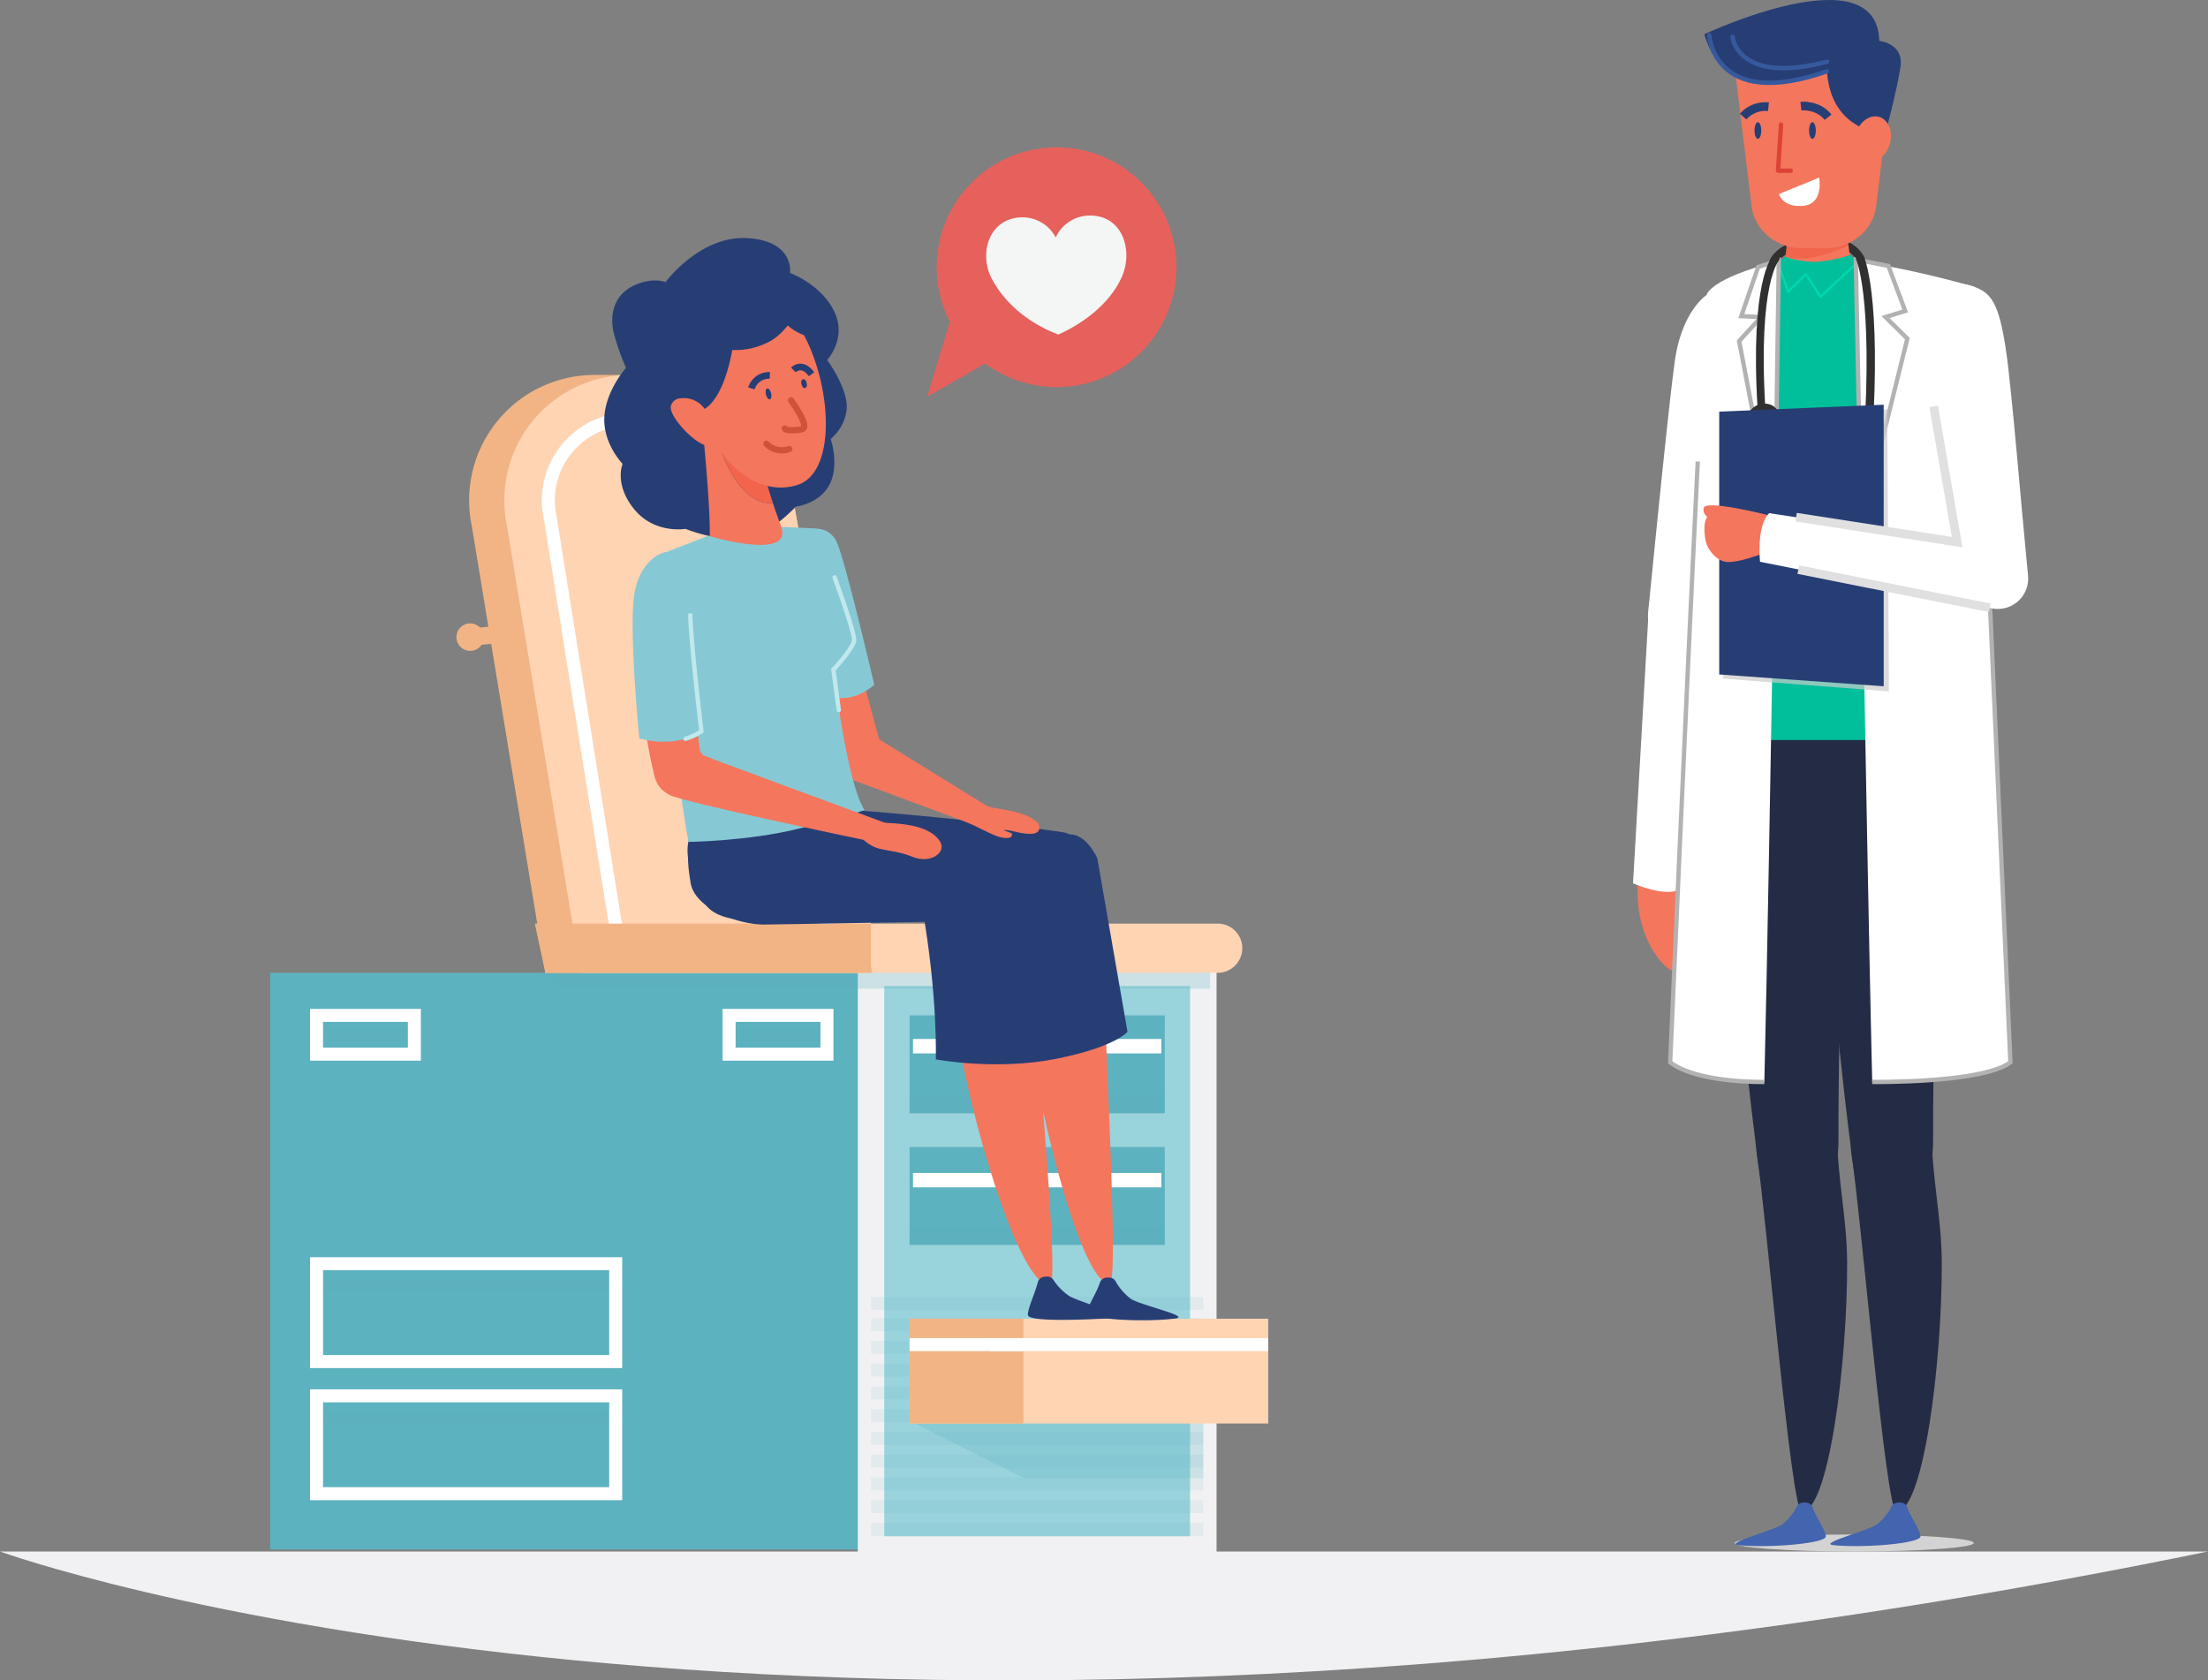 <svg xmlns="http://www.w3.org/2000/svg" width="509.687" height="387.864" viewBox="0 0 509.687 387.864"><rect x="0" y="0" width="509.687" height="387.864" fill="#808080" stroke="none"/><defs><style>.a,.aa,.ab,.ad,.ag,.ai,.aj,.ak,.i,.k,.l,.m,.n,.r,.s,.w{fill:none;}.a,.r{stroke:#303030;}.a,.ai,.aj,.k,.l,.q,.r,.s{stroke-linecap:round;}.a,.aj,.k,.l,.q,.r,.s{stroke-linejoin:round;}.a{stroke-width:1.924px;}.b{fill:#f4765d;}.c{fill:#f2644c;}.d{fill:#d3d3d3;}.e{fill:#232c44;}.f{fill:#4364af;}.g,.o,.t{fill:#fff;}.h{fill:#00bf9a;}.i,.o,.q,.s,.t{stroke:#b2b2b2;}.aa,.ab,.ad,.ag,.ai,.ak,.i,.m,.n,.o,.t,.w,.y{stroke-miterlimit:10;}.j{fill:#273e75;}.k{stroke:#36599e;}.k,.l{stroke-width:1.013px;}.l{stroke:#dd4236;}.ak,.m{stroke:#273e75;}.m,.w{stroke-width:2px;}.n{stroke:#00d8ae;stroke-width:0.507px;}.p{fill:#ccc;opacity:0.7;}.q,.v{fill:#b2b2b2;}.q,.s{stroke-width:0.598px;}.r{stroke-width:1.793px;}.t{stroke-width:1.11px;}.u{fill:#919191;}.w{stroke:#e0e0e0;}.ac,.x{fill:#5db2bf;}.y{fill:#99d3dc;stroke:#f1f1f3;stroke-width:6.109px;}.z{opacity:0.1;}.aa{stroke:#5db2bf;}.aa,.ad{stroke-width:3px;}.ab,.ad{stroke:#fff;}.ab{stroke-width:3.328px;}.ac{opacity:0.25;}.ae{fill:#ffd4b3;}.af{fill:#f2b485;}.ag{stroke:#f2b485;stroke-width:4px;}.ah{fill:#86c9d4;}.ai{stroke:#c0e8ed;}.aj{stroke:#d15139;stroke-width:1.438px;}.ak{stroke-width:1.542px;}.al{fill:#f1f1f3;}.am{fill:#e6615c;}.an{fill:#f4f5f5;}</style></defs><g transform="translate(-348.176 -252.854)"><g transform="translate(725.142 252.854)"><path class="a" d="M1154.018,367.179c2.343-5.546,17.894-7.616,20.387,0" transform="translate(-1121.612 -306.658)"/><g transform="translate(32.63 46.824)"><path class="b" d="M1175.01,380.034c-9.524,8.021-20.552,0-20.552,0a118.084,118.084,0,0,0,2.573-13.264l14.52-2.554C1172.9,375.232,1175.01,380.034,1175.01,380.034Z" transform="translate(-1154.458 -354.467)"/><path class="c" d="M1174.049,354.82s-9.035,4.586-14.527,2.508l1.312-12.3h12.408C1173.455,349.078,1173.686,351.844,1174.049,354.82Z" transform="translate(-1156.949 -345.026)"/></g><path class="d" d="M1191.623,952.026c0,1.083-12.358,1.961-27.6,1.961s-27.6-.878-27.6-1.961,12.358-1.962,27.6-1.962S1191.623,950.942,1191.623,952.026Z" transform="translate(-1112.953 -595.878)"/><g transform="translate(20.779 167.682)"><path class="e" d="M1131.157,593.458c.746-18.6,11.728-7.968,23.235-2.614,5.372,2.5,4.22,9.693,4.273,15.526s-1.015,60.022-.892,70.979c.279,24.7-16.738,17.612-17.866,10.7C1137.06,670.592,1130.672,605.564,1131.157,593.458Z" transform="translate(-1131.13 -582.932)"/><path class="e" d="M1164.836,763.173c-.047,11.691,2.324,20.412,2.355,31.49.063,22.7-4.2,57.333-10.489,57.326-2.42,0-8.243-69.275-10.332-82.318C1144.222,756.264,1164.836,763.173,1164.836,763.173Z" transform="translate(-1138.551 -670.734)"/><path class="f" d="M1153.038,935.54a1.707,1.707,0,0,1,1.6,1.164c.82,2.29,2.977,5.22,3.052,6.63.089,1.665-13.167,2.744-20.073,2.043-3.731-.378,7.817-3.264,10.037-4.81a12.909,12.909,0,0,0,3.369-4.151,1.681,1.681,0,0,1,1.478-.877Z" transform="translate(-1133.958 -756.413)"/></g><g transform="translate(42.63 167.682)"><path class="e" d="M1174.171,593.458c.746-18.6,11.728-7.968,23.235-2.614,5.372,2.5,4.22,9.693,4.273,15.526s-1.016,60.022-.892,70.979c.278,24.7-16.739,17.612-17.866,10.7C1180.074,670.592,1173.685,605.564,1174.171,593.458Z" transform="translate(-1174.144 -582.932)"/><path class="e" d="M1207.849,763.173c-.047,11.691,2.324,20.412,2.355,31.49.063,22.7-4.2,57.333-10.488,57.326-2.42,0-8.243-69.275-10.332-82.318C1187.235,756.264,1207.849,763.173,1207.849,763.173Z" transform="translate(-1181.565 -670.734)"/><path class="f" d="M1196.051,935.54a1.707,1.707,0,0,1,1.6,1.164c.82,2.29,2.977,5.22,3.052,6.63.089,1.665-13.167,2.744-20.073,2.043-3.731-.378,7.817-3.264,10.037-4.81a12.906,12.906,0,0,0,3.369-4.151,1.682,1.682,0,0,1,1.478-.877Z" transform="translate(-1176.972 -756.413)"/></g><path class="e" d="M1133.423,582.932s-3.692,17.241-2.862,27.934c0,0,29.3,8.745,57.822-.957l-3.644-26.977Z" transform="translate(-1110.011 -415.25)"/><g transform="translate(0 67.871)"><path class="b" d="M1101.276,642.611s4.679,10.433,2.026,11.58-3.449-3.533-3.449-3.533,6.017,15.821,2.132,15.585-11.453-9.662-9.324-23.631S1101.276,642.611,1101.276,642.611Z" transform="translate(-1091.242 -509.429)"/><path class="g" d="M1110.559,386.666s-5.642,3.6-7.3,14.952c-1.3,8.893-4.771,43.779-6.215,58.472a6.8,6.8,0,0,0,5.917,7.406h0a6.8,6.8,0,0,0,7.495-5.315l12.945-60.2S1127.132,384.355,1110.559,386.666Z" transform="translate(-1093.566 -386.457)"/><path class="g" d="M1093.924,523.627l-3.7,64.568s7.8,3.547,11.351,1.183l6.264-64.822S1103.06,515.105,1093.924,523.627Z" transform="translate(-1090.227 -452.192)"/></g><path class="h" d="M1137.928,373.689l8.19-2.316,9.275,3.2,5.883-3.2,11.633,3.2,7.221,107.4H1132.6Z" transform="translate(-1111.073 -311.164)"/><path class="g" d="M1192.048,371.372s2.232,138.01,3.486,189.518c0,0,25.508.355,31.9-4.532,0,0-6.085-143.276-8.341-178.994A231.824,231.824,0,0,0,1192.048,371.372Z" transform="translate(-1140.322 -311.164)"/><path class="i" d="M1198.909,633.276s25.508.355,31.9-4.532c0,0-3.387-75.487-4.929-110.244" transform="translate(-1143.698 -383.55)"/><g transform="translate(16.444)"><path class="b" d="M1157.057,320.992h-5.745c-5.648,0-10.829-4.113-11.51-9.715l-4.427-36.385h29.216a7.441,7.441,0,0,1,7.387,8.34l-3.412,28.045C1167.886,316.879,1162.706,320.992,1157.057,320.992Z" transform="translate(-1128.884 -263.696)"/><path class="j" d="M1150.908,269.311S1128.1,279.6,1122.6,260.755c0,0,39.927-18.754,40.384,1.522,0,0,5.679.576,4.917,5.912s-3.5,15.463-3.5,15.463S1151.924,283.652,1150.908,269.311Z" transform="translate(-1122.597 -252.854)"/><path class="k" d="M1124.868,268.817s.976,17.542,27.157,8.348" transform="translate(-1123.714 -260.707)"/><g transform="translate(33.459 25.841)"><ellipse class="b" cx="5.313" cy="4.105" rx="5.313" ry="4.105" transform="translate(0 10.204) rotate(-73.79)"/></g><path class="k" d="M1135.433,269.563s1,11.171,21.79,5.763" transform="translate(-1128.912 -261.075)"/><path class="l" d="M1156.805,309.478l-.69,10.633h2.928" transform="translate(-1139.088 -280.713)"/><path class="g" d="M1156.514,337.334l9.293-3.8s1.15,6.087-3.662,6.524S1156.514,337.334,1156.514,337.334Z" transform="translate(-1139.284 -292.547)"/><g transform="translate(11.598 28.206)"><ellipse class="j" cx="0.777" cy="1.921" rx="0.777" ry="1.921"/><ellipse class="j" cx="0.777" cy="1.921" rx="0.777" ry="1.921" transform="translate(12.592)"/></g><path class="m" d="M1166.5,301.029s3.96-.411,6.261,2.587" transform="translate(-1144.196 -276.546)"/><path class="m" d="M1146.1,301.306a6.866,6.866,0,0,0-5.848,2.279" transform="translate(-1131.282 -276.672)"/></g><path class="h" d="M1157.77,369.1l-1.593,1.4,6.439,7.624,2.887-4.951,3.65,4.951,5.289-7.654-1.628-1.782a32.952,32.952,0,0,1-7.773,1.584A21.889,21.889,0,0,1,1157.77,369.1Z" transform="translate(-1122.674 -309.844)"/><path class="n" d="M1156.094,372.187l2.323,6.644,4.106-3.979,3.387,5.165,8.5-7.9" transform="translate(-1122.633 -311.531)"/><path class="g" d="M1132.184,371.372s-2.093,138.01-3.346,189.518c0,0-15.347.355-21.739-4.532,0,0,6.166-141.4,8.422-177.113C1115.521,379.244,1115.929,375.561,1132.184,371.372Z" transform="translate(-1098.528 -311.164)"/><path class="o" d="M1147.594,371.125l-.9,61.659-8.253-43.009,5.052-5.551-4.553-.208,3.881-11.339Z" transform="translate(-1113.948 -311.043)"/><path class="o" d="M1191.438,370.793l1.238,61.135,10.669-42.888-5.052-4.979,4.553-1.414-3.881-10.387Z" transform="translate(-1140.022 -310.879)"/><path class="p" d="M1131.083,496.153v4.826l38.312,2.963-.381-65.109-29.972,1.609Z" transform="translate(-1110.328 -344.355)"/><g transform="translate(26.683 59.654)"><ellipse class="q" cx="0.341" cy="0.823" rx="0.341" ry="0.823" transform="translate(3.535 55.507) rotate(-15.835)"/><path class="r" d="M1151.494,370.281s-5.027,5.2-3.285,34.5" transform="translate(-1145.257 -370.281)"/><path class="s" d="M1149.379,458.984s-2.438.344-3.158-1.1c-2.595-5.2-6.04-18.568-.516-19.778,6.36-1.393,4.23,13.319,3.281,18.548-.2,1.119-1.985,3.017-1.985,3.017" transform="translate(-1142.753 -403.606)"/><path class="r" d="M1143.539,449.414c-1.114-5.155-1.351-10.53,2.194-11.306,3.99-.874,4.638,4.59,4.333,10.075" transform="translate(-1142.78 -403.606)"/><ellipse class="q" cx="0.823" cy="0.341" rx="0.823" ry="0.341" transform="translate(6.156 56.159) rotate(-82.338)"/></g><g transform="translate(50.925 59.533)"><ellipse class="t" cx="2.357" cy="3.146" rx="2.357" ry="3.146" transform="translate(0 39.873)"/><ellipse class="u" cx="1.9" cy="2.535" rx="1.9" ry="2.535" transform="translate(1.602 40.206)"/><path class="a" d="M1193.322,370.043s4.058,8.237,1.844,42.42" transform="translate(-1191.875 -370.043)"/><ellipse class="v" cx="1.9" cy="2.535" rx="1.9" ry="2.535" transform="translate(1.978 40.206)"/></g><path class="j" d="M1167.356,501.722l-37.971-2.73V438.329l37.968-1.6Z" transform="translate(-1109.493 -343.319)"/><g transform="translate(16.26 65.443)"><path class="b" d="M1136.395,484.535s-13.518-3.384-14.092-1.528c-.749,2.791,4.837,3.754,4.837,3.754l-2.276-.915-.444-1.478c-2.106.143-2.256,3.449-1.713,6.174.459,2.3,2.754,4.941,5.093,4.99,2.882.06,6.481-1.441,9.847-2.458C1151.164,488.992,1136.395,484.535,1136.395,484.535Z" transform="translate(-1122.234 -431.258)"/><path class="g" d="M1202.256,508.072l-54.446-10.836s-.912-8.211,2.1-11.227l54.158,8.233Z" transform="translate(-1134.754 -433.008)"/><path class="g" d="M1231.755,450.551l-9.8-52.763s-1.4-20.222,11.829-15.353c3.9,1.437,5.714,3.64,7.369,14.991,1.3,8.893,3.578,36.806,5.022,51.5Z" transform="translate(-1171.277 -381.678)"/><circle class="g" cx="7.005" cy="7.005" r="7.005" transform="translate(60.944 61.101)"/></g><path class="w" d="M1196.084,437.5l5.419,31.327-37.169-5.757" transform="translate(-1126.687 -343.699)"/><line class="w" x1="44.196" y1="8.805" transform="translate(38.154 131.478)"/><path class="i" d="M1128.838,605.74s-15.347.355-21.739-4.532c0,0,3.655-83.806,6.366-138.676" transform="translate(-1098.528 -356.014)"/></g><g transform="translate(410.565 339.398)"><rect class="x" width="138.679" height="133.123" transform="translate(0 137.994)"/><rect class="y" width="76.704" height="133.123" transform="translate(138.679 137.994)"/><g class="z" transform="translate(138.685 214.299)"><line class="aa" x2="76.698"/><line class="aa" x2="76.698" transform="translate(0 4.911)"/><line class="aa" x2="76.698" transform="translate(0 10.16)"/><line class="aa" x2="76.698" transform="translate(0 15.41)"/><line class="aa" x2="76.698" transform="translate(0 20.659)"/><line class="aa" x2="76.698" transform="translate(0 25.908)"/><line class="aa" x2="76.698" transform="translate(0 31.158)"/><line class="aa" x2="76.698" transform="translate(0 36.407)"/><line class="aa" x2="76.698" transform="translate(0 41.656)"/><line class="aa" x2="76.698" transform="translate(0 46.906)"/><line class="aa" x2="76.698" transform="translate(0 52.155)"/></g><rect class="x" width="58.899" height="22.585" transform="translate(147.581 147.822)"/><line class="ab" x2="57.33" transform="translate(148.365 154.934)"/><rect class="x" width="58.899" height="22.585" transform="translate(147.581 178.207)"/><rect class="ac" width="58.899" height="4.103" transform="translate(147.581 166.304)"/><rect class="ac" width="58.899" height="4.103" transform="translate(147.581 196.689)"/><rect class="ac" width="69.06" height="2.744" transform="translate(10.679 208.965)"/><line class="ab" x2="57.33" transform="translate(148.365 185.851)"/><rect class="ac" width="22.585" height="2.744" transform="translate(10.679 150.923)"/><rect class="ac" width="69.06" height="2.744" transform="translate(10.679 239.46)"/><rect class="ad" width="69.06" height="22.585" transform="translate(10.679 205.141)"/><rect class="ad" width="22.585" height="8.946" transform="translate(10.679 147.822)"/><rect class="ac" width="22.585" height="2.744" transform="translate(105.915 150.923)"/><rect class="ad" width="22.585" height="8.946" transform="translate(105.915 147.822)"/><rect class="ad" width="69.06" height="22.585" transform="translate(10.679 235.635)"/><path class="ac" d="M750.076,688.074H597.3l1.511,7.112H750.076Z" transform="translate(-533.131 -553.524)"/><path class="ae" d="M0,0H155.2a5.678,5.678,0,0,1,5.678,5.678v0a5.678,5.678,0,0,1-5.678,5.678H0a0,0,0,0,1,0,0V0A0,0,0,0,1,0,0Z" transform="translate(63.497 126.638)"/><g transform="translate(42.972)"><g transform="translate(0 57.34)"><circle class="af" cx="3.175" cy="3.175" r="3.175"/><line class="ag" x1="9.859" y2="0.936" transform="translate(3.175 2.239)"/></g><path class="af" d="M654.363,561.209H578.929L561.974,458.225a28.953,28.953,0,0,1,28.312-35.01H603.2c18.547,0,29.493,12.959,33.374,31.1Z" transform="translate(-558.403 -423.215)"/><path class="ae" d="M661.963,561.209H594.929L577.974,458.225a28.953,28.953,0,0,1,28.312-35.01h4.783c18.547,0,29.493,12.959,33.374,31.1l17.521,95.542Z" transform="translate(-566.275 -423.215)"/><path class="ad" d="M612.992,560.889l-15.236-94.95a18.792,18.792,0,0,1,18.377-22.724h4.783c13.665,0,20.579,9.7,23.438,23.062l.048.213,17.248,94.389v.011" transform="translate(-576.122 -433.055)"/><path class="af" d="M668.791,683.856H593.628L591.2,672.5h77.592Z" transform="translate(-573.102 -545.862)"/></g><g transform="translate(147.581 217.832)"><path class="ac" d="M829.3,911.592H787.768L761.5,898.375h67.8Z" transform="translate(-761.499 -874.824)"/><rect class="ae" width="82.783" height="24.189" transform="translate(82.783 24.189) rotate(180)"/><rect class="af" width="26.269" height="24.189" transform="translate(26.269 24.189) rotate(180)"/><line class="ad" x1="26.269" transform="translate(0 5.98)"/><line class="ad" x1="64.333" transform="translate(18.451 5.98)"/></g></g><g transform="translate(487.66 307.794)"><path class="j" d="M676.7,619.219c-18.74,1.041-18.326,9.864-12.751,21.379,2.6,5.376,10.241,4.992,16.121,4.955s45.314-1.783,56.36-1.828c24.9-.1,17.74-17.553,10.754-18.582C729.552,622.545,688.9,618.542,676.7,619.219Z" transform="translate(-641.367 -488.006)"/><g transform="translate(95.697 145.622)"><path class="b" d="M811.126,650.761a297.184,297.184,0,0,0,1.753,30.276c2.59,22.739,12.968,62.995,19.263,62.253,2.423-.286-2.335-74.877-1.767-88.181C830.959,641.435,811.126,650.761,811.126,650.761Z" transform="translate(-811.126 -647.656)"/><path class="j" d="M846.723,833.334a1.72,1.72,0,0,0-1.574,1.222c-.755,2.332-2.837,5.352-2.869,6.776-.038,1.681,13.352,2.356,20.289,1.436,3.747-.5-7.977-3.046-10.262-4.536a13.012,13.012,0,0,1-3.524-4.078,1.693,1.693,0,0,0-1.516-.837Z" transform="translate(-826.454 -739)"/></g><path class="j" d="M682.31,627.39c-18.74,1.041-23.278-.508-20.879,13.514,1.007,5.887,11.033,9.6,16.913,9.562s36.184-.678,47.23-.724c24.9-.1,17.491-17.145,10.505-18.174C718.442,628.97,694.505,626.713,682.31,627.39Z" transform="translate(-641.491 -492.004)"/><g transform="translate(78.64 151.233)"><path class="b" d="M777.551,662.63c2.184,11.58,1.43,20.66,3.426,31.647,4.091,22.517,14.651,55.907,20.884,54.75,2.4-.445-4.5-70.021-4.816-83.333C796.722,652.01,777.551,662.63,777.551,662.63Z" transform="translate(-777.551 -658.701)"/><path class="j" d="M819,832.915a1.721,1.721,0,0,0-1.487,1.327c-.594,2.378-2.338,6.058-2.272,7.481.077,1.679,13.181,1.11,20.229.7,3.773-.221-8.184-3.671-10.565-5a13.013,13.013,0,0,1-3.793-3.828,1.7,1.7,0,0,0-1.57-.732Z" transform="translate(-796.093 -744.383)"/></g><path class="j" d="M767.132,648.843c3.641,20.466,3.138,35.049,3.138,35.049s13.847,2.635,27.7-.11,16.554-6.259,16.554-6.259L807.563,637.5s-2.446-5.644-6.392-5.527C792.863,631.757,765.257,638.3,767.132,648.843Z" transform="translate(-693.74 -494.315)"/><path class="j" d="M666.99,422.986s5.473-.606,7.778-5.114.252-10.488.252-10.488a10.492,10.492,0,0,0,3.594-6.163c.98-4.8-4.412-12.083-4.412-12.083s4.633-4.885,1.649-11.155-10.208-8.926-10.208-8.926,1.058-7.533-10.129-8.04c-10.767-.487-18.614,10.152-18.614,10.152s-3.121-1.272-7.5.893c-4.4,2.173-5.347,6.505-4.557,10.439a51.178,51.178,0,0,0,2.93,8.452s-4.694,5.26-5.006,11.4,4.212,10.773,4.212,10.773-2.008,4.684,2.647,10.434c4.711,5.82,11.856,4.572,11.856,4.572s11.468,4.577,17.42,1.3A39.95,39.95,0,0,0,666.99,422.986Z" transform="translate(-622.749 -361.002)"/><path class="b" d="M723.158,574.287l-4.719-14.09,10.889-.292,3.934,14.58" transform="translate(-669.828 -458.861)"/><path class="b" d="M803.616,622.8c-3.334-3.34-10.614-3.132-12.057-4.122s-5.987,3.145-4.677,3.748c3.225,1.485,6,2.985,7.39,3.412s3.422.678,3.233-.593c-.046-.306-1.679-.653-1.89-.916a10.662,10.662,0,0,1,1.89.226C801.9,625.672,804.584,625.608,803.616,622.8Z" transform="translate(-703.386 -487.702)"/><path class="b" d="M758.112,631.013c-2.5-4-9.8-4.134-12.514-4.308-1.746-.112-6.054,2.865-5.1,3.942a8.554,8.554,0,0,0,3.615,2.027c3.387.762,4.65.691,7.662,1.884C755.992,636.227,759.686,633.534,758.112,631.013Z" transform="translate(-680.615 -491.725)"/><path class="b" d="M740.536,588.094l25.209,15.566-3.022,4.448-28.4-10.53Z" transform="translate(-677.642 -472.73)"/><path class="ah" d="M714.795,493.125a5.054,5.054,0,0,1,5.323,3.094c1.846,3.767,8.652,32.862,8.652,32.862s-5.169,5.107-11.407,2.179C717.363,531.26,706.233,495.885,714.795,493.125Z" transform="translate(-666.442 -425.983)"/><path class="b" d="M686.279,467.023a9.5,9.5,0,0,1-2.893,11.313c-5.969,4.841-14.765-8.467-14.765-8.467,1.1-4.425-1.618-30.1-1.618-30.1,1.037-4.074,7.464-4.619,10.887-.9-3.182,1.236-7.183,5.843-7.183,5.843s3.963,15.054,12.759,14.586C684.919,463.721,686.279,467.023,686.279,467.023Z" transform="translate(-644.522 -398.082)"/><circle class="b" cx="5.927" cy="5.927" r="5.927" transform="translate(52.904 113.388)"/><path class="c" d="M683.6,446.585c.284,4.6,1.923,10.487,3.453,15.133-8.8.468-12.759-14.586-12.759-14.586s4-4.607,7.183-5.843A8.38,8.38,0,0,1,683.6,446.585Z" transform="translate(-648.109 -400.503)"/><path class="ah" d="M655.091,564.97c-2.472-14.173-7.856-53.257-5.513-66.743l10.1-3.917s19.549,5.888,16.865-2.039l8.063.37s9.165,23.708,8.735,25.836-4.769,6.676-4.769,6.676,3.034,26.068,7.17,32.469c0,0-3.481,1.364-15.138,4.273C668.969,564.8,655.091,564.97,655.091,564.97Z" transform="translate(-635.664 -425.586)"/><ellipse class="b" cx="6.211" cy="6.211" rx="6.211" ry="6.211" transform="translate(10.519 117.749) rotate(-9.451)"/><path class="b" d="M659.9,595.832l39.5,14.614-5.223,3.835s-42.355-8.838-44.747-10.368-4.2-3.11-2.632-8.236S659.9,595.832,659.9,595.832Z" transform="translate(-634.295 -475.36)"/><g transform="translate(6.546 72.471)"><path class="b" d="M642.969,591.291c-1.387-5.177-2.69-14.59-2.69-14.59l12.111.831,1.118,8.135Z" transform="translate(-637.919 -539.595)"/><path class="ah" d="M642.571,503.847s-5.5,1.649-6.63,10.1,1.223,32.734,1.223,32.734,8.162,2.568,14.351-1.657c0,0-2.343-19.451-2.573-26.787S648.92,502.272,642.571,503.847Z" transform="translate(-635.634 -503.659)"/><path class="ai" d="M659.671,560.89a13.263,13.263,0,0,0,3.671-1.736S661,539.7,660.769,532.367" transform="translate(-647.46 -517.783)"/></g><g transform="translate(18.958 14.928)"><path class="b" d="M673.565,390.411s9.418-.858,13.879,7.895c6.438,12.631,6.989,31.475-1.8,34.169s-17.454-4.2-22.8-16.52C652.711,392.6,673.565,390.411,673.565,390.411Z" transform="translate(-660.067 -390.388)"/><ellipse class="j" cx="0.618" cy="1.05" rx="0.618" ry="1.05" transform="translate(26.317 17.804) rotate(-13.712)"/><ellipse class="j" cx="0.618" cy="1.287" rx="0.618" ry="1.287" transform="translate(18.057 19.945) rotate(-13.729)"/><path class="aj" d="M706.222,434.735s4.245,5.788,2.737,6.591c-.46.245-3.775.642-4.184-.082" transform="translate(-682.063 -412.206)"/><path class="aj" d="M701.72,455.69a4.954,4.954,0,0,1-5.281-1.207" transform="translate(-677.962 -421.922)"/><path class="ak" d="M708.66,420.277s2.007-2.037,4.205,1.008" transform="translate(-683.975 -404.765)"/><path class="ak" d="M693.872,423.422a4.226,4.226,0,0,0-4.253,3" transform="translate(-674.607 -406.637)"/></g><path class="j" d="M680.092,384.025s-2.06,5.176-6.277,7.807a16.791,16.791,0,0,1-9.139,2.254s-2.179,14.266-8.777,14.289l-7.967-9.248S663.886,358.752,680.092,384.025Z" transform="translate(-635.139 -368.237)"/><path class="b" d="M660.937,436.439a5.86,5.86,0,0,0-5.687-2.665,2.35,2.35,0,0,0-2.275,1.87c-.5,3.065,9.543,12.758,9.98,7.64A10.953,10.953,0,0,0,660.937,436.439Z" transform="translate(-637.611 -396.776)"/><path class="j" d="M705.037,395a11.4,11.4,0,0,0,8.292,3.43l-3.424-8.267Z" transform="translate(-663.234 -375.35)"/><path class="ai" d="M727.162,515.188c2.349,6.541,4.7,13.507,4.481,14.6-.43,2.128-4.769,6.676-4.769,6.676l1.249,9.366" transform="translate(-673.978 -436.861)"/></g><path class="al" d="M857.864,957.787H348.176S531.739,1024.733,857.864,957.787Z" transform="translate(0 -346.824)"/><g transform="translate(-202.316 -19.747)"><path class="am" d="M773.308,405.406l7.643-25.328,13.614,13.172Z" transform="translate(-8.772 -41.257)"/><g transform="translate(755.249 295.139)"><circle class="am" cx="27.673" cy="27.673" r="27.673" transform="translate(0 39.136) rotate(-45)"/><path class="an" d="M832.086,356.481c-.284-4.531-3.15-8.57-8.651-8.425a8.635,8.635,0,0,0-7.632,5.067,8.634,8.634,0,0,0-7.889-4.656c-7.532.2-9.93,8.368-6.878,14.142,3.224,6.1,8.941,10.432,15.3,12.888l.112,0c5.872-2.63,11.808-7.151,14.545-13.125A12.411,12.411,0,0,0,832.086,356.481Z" transform="translate(-776.863 -320.84)"/></g></g></g></svg>